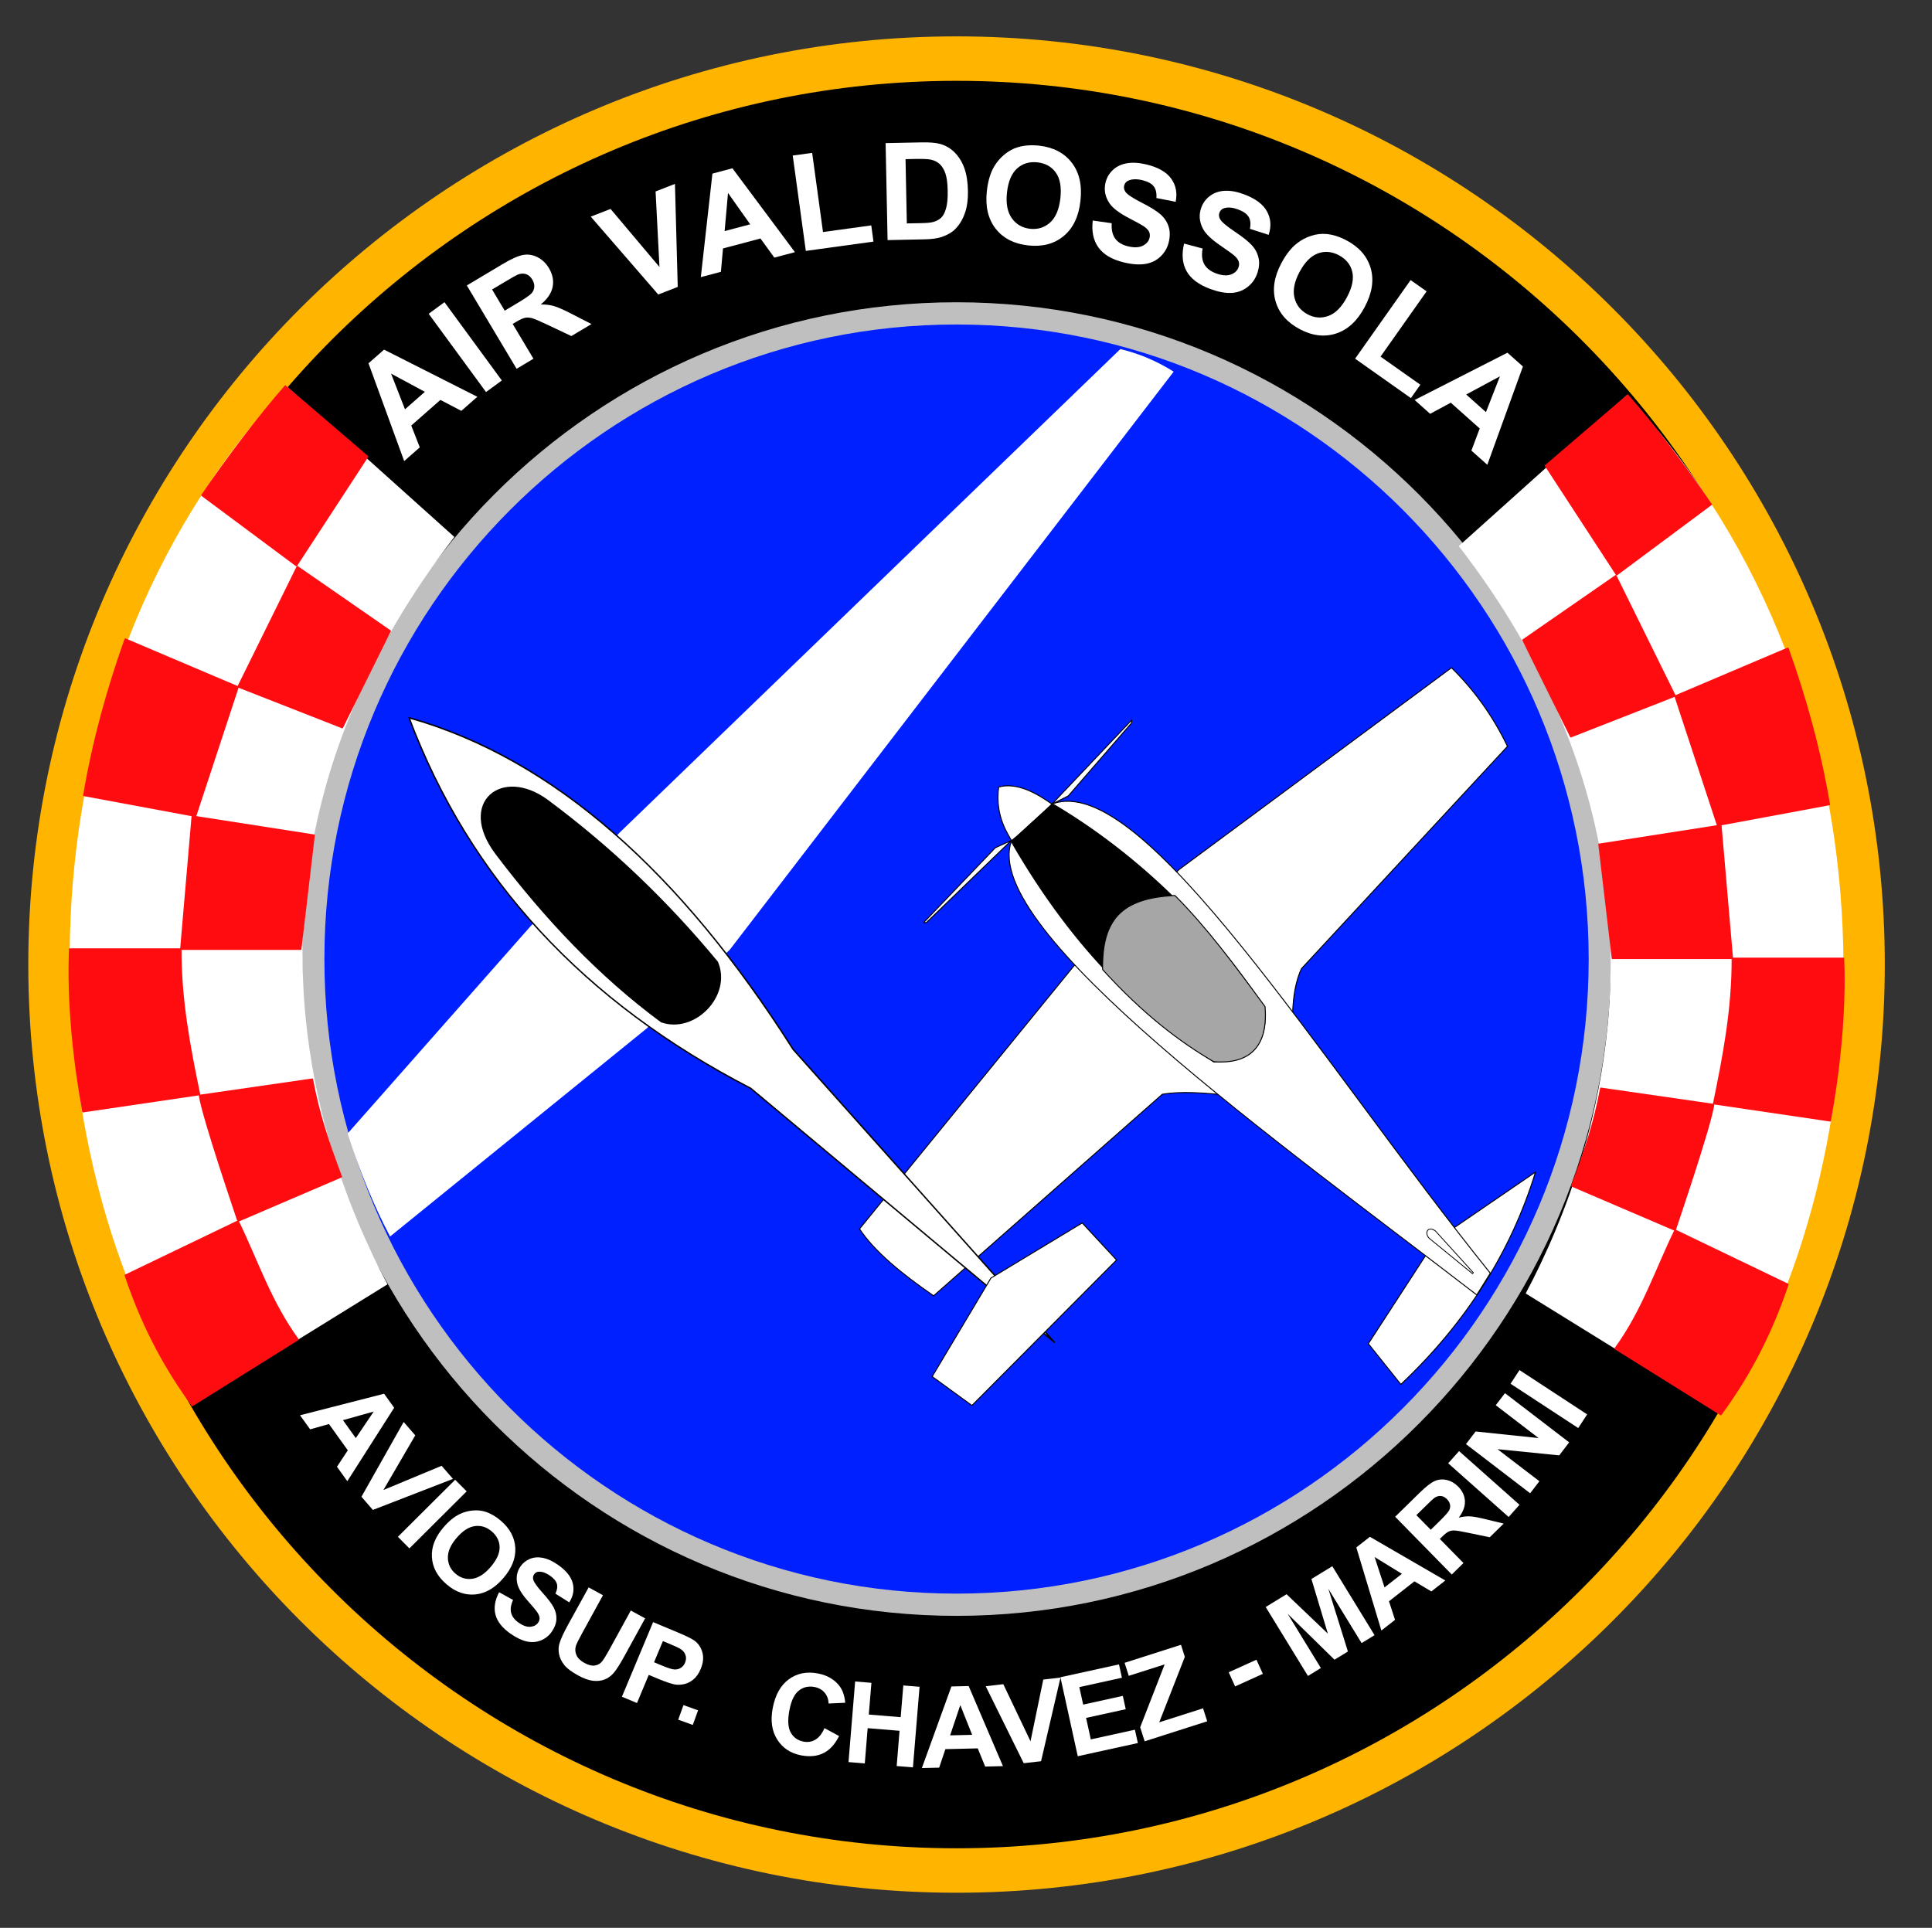 <?xml version="1.0" encoding="utf-8"?>
<!-- Generator: Adobe Illustrator 24.0.2, SVG Export Plug-In . SVG Version: 6.00 Build 0)  -->
<svg version="1.1" id="Livello_1" xmlns="http://www.w3.org/2000/svg" xmlns:xlink="http://www.w3.org/1999/xlink" x="0px" y="0px"
	 viewBox="0 0 478 477" style="enable-background:new 0 0 478 477;" xml:space="preserve">
<rect x="0" y="0" width="478" height="477" fill="#333333" stroke="none"/>
<style type="text/css">
	
		.st0{fill-rule:evenodd;clip-rule:evenodd;stroke:#FFB400;stroke-width:11;stroke-linecap:round;stroke-linejoin:round;stroke-miterlimit:10;}
	
		.st1{fill-rule:evenodd;clip-rule:evenodd;fill:#0020FF;stroke:#BFBFBF;stroke-width:5.5;stroke-linecap:round;stroke-linejoin:round;stroke-miterlimit:10;}
	
		.st2{fill-rule:evenodd;clip-rule:evenodd;fill:#FFFFFF;stroke:#000000;stroke-width:0.24;stroke-linecap:round;stroke-linejoin:round;stroke-miterlimit:10;}
	
		.st3{fill-rule:evenodd;clip-rule:evenodd;stroke:#000000;stroke-width:0.24;stroke-linecap:round;stroke-linejoin:round;stroke-miterlimit:10;}
	
		.st4{fill-rule:evenodd;clip-rule:evenodd;fill:#A6A6A6;stroke:#000000;stroke-width:0.24;stroke-linecap:round;stroke-linejoin:round;stroke-miterlimit:10;}
	.st5{fill:none;stroke:#000000;stroke-width:0.2;stroke-linecap:round;stroke-linejoin:round;stroke-miterlimit:10;}
	.st6{fill:#FFFFFF;}
	.st7{fill-rule:evenodd;clip-rule:evenodd;fill:#FFFFFF;}
	
		.st8{fill-rule:evenodd;clip-rule:evenodd;fill:#FFFFFF;stroke:#000000;stroke-width:0.35;stroke-linecap:round;stroke-linejoin:round;stroke-miterlimit:10;}
	.st9{fill-rule:evenodd;clip-rule:evenodd;}
	
		.st10{fill-rule:evenodd;clip-rule:evenodd;fill:#FF0C11;stroke:#FF0C11;stroke-width:0.35;stroke-linecap:round;stroke-linejoin:round;stroke-miterlimit:10;}
	.st11{fill:none;stroke:#FF0C11;stroke-width:0.35;stroke-linecap:round;stroke-linejoin:round;stroke-miterlimit:10;}
</style>
<g>
	<path class="st0" d="M236.66,14.5c123.72,0,224.16,100.44,224.16,224.16S360.38,462.82,236.66,462.82S12.5,362.38,12.5,238.66
		S112.94,14.5,236.66,14.5L236.66,14.5z"/>
	<path class="st1" d="M236.66,77.54c87.84,0,159.15,71.59,159.15,159.76S324.5,397.06,236.66,397.06S77.51,325.48,77.51,237.3
		S148.82,77.54,236.66,77.54L236.66,77.54z"/>
	<path class="st2" d="M338.54,332.47l16.55-25.49l24.82-16.99c-6.06,19.79-17.2,37.33-33.32,52.55L338.54,332.47L338.54,332.47z"/>
	<path class="st2" d="M212.65,304.07l53.22-65.29l25.94-23.7l67.3-49.86c5.56,5.45,10.23,11.88,13.86,19.45l-50.98,55.01
		c-4.11,8.96-1.44,23.5-0.22,33.09c-10.46-0.31-25.18-3.61-34.21-2.01l-56.57,49.86C222.97,315.1,216.32,309.59,212.65,304.07
		L212.65,304.07z"/>
	<path class="st2" d="M250.21,208.18l10.06-9.23c22.5-8.56,66.32,63.7,108.45,116.08l-3.35,5.37
		C317.05,283.14,242.56,230.2,250.21,208.18L250.21,208.18z"/>
	<path class="st2" d="M260.27,198.95c0,0-9.87,9.42-10.06,8.99c-0.57-1.27-4.12-5.79-3.13-13.2
		C251.58,193.49,256.44,196.24,260.27,198.95L260.27,198.95z"/>
	<path class="st3" d="M250.21,208.22c16.28,28.2,33.12,42.81,50.09,54.53c9.37-0.15,13.58-4.59,12.52-13.42
		c-14.32-21.88-33.18-39.08-52.32-50.38C255.47,203.34,255.37,203.49,250.21,208.22L250.21,208.22z"/>
	<path class="st2" d="M229.19,228.28l21.02-20.33c-1.26,0.58-2.6,1.19-3.96,1.81l-17.73,18.52H229.19L229.19,228.28z"/>
	<polygon class="st2" points="260.27,198.95 279.98,178.18 279.98,178.86 264.3,196.94 260.27,198.95 	"/>
	<path class="st4" d="M272.8,239.9c-0.19-12.3,4.62-17.72,17.89-18.33c7.88,7.91,14.87,17.32,22.3,27.5
		c0.84,10.33-4.22,14.27-12.68,13.64C292.14,257.95,282.96,251.1,272.8,239.9L272.8,239.9z"/>
	<path class="st5" d="M353.57,306.36c-1.26-1.44-0.21-3.08,1.57-1.79l9.39,10.35l-0.22,0.22L353.57,306.36L353.57,306.36z"/>
	<path class="st6" d="M118.1,98.18l-3.96,3.48l-5.18-2.71l-7.21,6.34l2.11,5.4l-3.86,3.4l-8.83-24.2l3.85-3.38L118.1,98.18
		L118.1,98.18z M105.12,96.95l-8.37-4.51l3.45,8.83L105.12,96.95L105.12,96.95z"/>
	<polygon class="st6" points="120.25,97 106.06,77.64 109.97,74.77 124.16,94.14 120.25,97 	"/>
	<path class="st6" d="M127.81,91.25L115.5,70.63l8.76-5.23c2.2-1.32,3.91-2.09,5.13-2.31c1.22-0.23,2.41-0.04,3.58,0.54
		c1.17,0.59,2.11,1.49,2.84,2.71c0.92,1.55,1.23,3.1,0.92,4.65c-0.31,1.55-1.29,3-2.94,4.34c1.21-0.01,2.3,0.12,3.26,0.4
		c0.96,0.28,2.42,0.92,4.37,1.93l4.92,2.52l-4.98,2.97l-5.69-2.69c-2.02-0.96-3.36-1.54-4-1.72s-1.23-0.22-1.76-0.11
		c-0.53,0.11-1.28,0.45-2.23,1.02l-0.84,0.5l5.14,8.61L127.81,91.25L127.81,91.25z M124.87,76.87l3.08-1.84
		c2-1.19,3.19-2.02,3.59-2.49c0.4-0.47,0.61-0.99,0.65-1.57c0.04-0.58-0.13-1.18-0.5-1.8c-0.41-0.69-0.93-1.14-1.56-1.35
		c-0.62-0.2-1.31-0.16-2.05,0.13c-0.36,0.15-1.39,0.73-3.08,1.74l-3.25,1.94L124.87,76.87L124.87,76.87z"/>
	<polygon class="st6" points="162.86,72.87 146.16,53.6 151.06,51.7 163.16,66.06 162.2,47.37 166.99,45.5 167.68,70.99 
		162.86,72.87 	"/>
	<path class="st6" d="M196.68,62.39l-5.1,1.35l-3.43-4.73l-9.27,2.46l-0.52,5.78l-4.97,1.32l2.87-25.61l4.95-1.32L196.68,62.39
		L196.68,62.39z M185.61,55.5l-5.49-7.76l-0.84,9.44L185.61,55.5L185.61,55.5z"/>
	<polygon class="st6" points="199.37,62.08 196.13,38.48 200.94,37.83 203.62,57.41 215.56,55.77 216.11,59.78 199.37,62.08 	"/>
	<path class="st6" d="M219.11,35.41l8.86-0.18c2-0.04,3.52,0.08,4.58,0.37c1.42,0.39,2.64,1.1,3.66,2.14
		c1.03,1.04,1.82,2.32,2.37,3.84c0.56,1.52,0.86,3.41,0.9,5.66c0.04,1.98-0.17,3.68-0.63,5.12c-0.56,1.76-1.39,3.19-2.48,4.29
		c-0.82,0.84-1.95,1.5-3.37,1.98c-1.06,0.36-2.49,0.56-4.28,0.59l-9.12,0.19L219.11,35.41L219.11,35.41z M224.04,39.38l0.32,15.9
		l3.62-0.07c1.35-0.03,2.33-0.12,2.93-0.29c0.78-0.21,1.43-0.56,1.94-1.04c0.51-0.48,0.92-1.26,1.22-2.34
		c0.31-1.08,0.44-2.55,0.4-4.41c-0.04-1.86-0.23-3.28-0.58-4.26c-0.35-0.99-0.82-1.75-1.42-2.3c-0.6-0.55-1.36-0.91-2.27-1.09
		c-0.68-0.14-2.01-0.19-3.98-0.15L224.04,39.38L224.04,39.38z"/>
	<path class="st6" d="M244.16,47.26c0.27-2.43,0.86-4.43,1.77-6c0.68-1.16,1.54-2.17,2.58-3.03c1.05-0.86,2.15-1.47,3.32-1.81
		c1.56-0.46,3.3-0.59,5.25-0.38c3.52,0.39,6.21,1.79,8.08,4.2s2.59,5.56,2.16,9.45c-0.42,3.85-1.8,6.75-4.14,8.7
		c-2.33,1.94-5.25,2.72-8.76,2.34c-3.55-0.39-6.25-1.79-8.11-4.18C244.46,54.15,243.74,51.06,244.16,47.26L244.16,47.26z
		 M249.14,47.64c-0.3,2.7,0.1,4.82,1.19,6.35c1.09,1.53,2.6,2.4,4.52,2.62c1.92,0.21,3.57-0.31,4.96-1.55
		c1.38-1.25,2.23-3.25,2.54-6.02c0.3-2.74-0.07-4.84-1.12-6.32c-1.05-1.48-2.57-2.33-4.56-2.55c-1.99-0.22-3.66,0.29-5.03,1.51
		C250.28,42.91,249.44,44.9,249.14,47.64L249.14,47.64z"/>
	<path class="st6" d="M270.36,54.57l4.69,0.66c-0.1,1.6,0.19,2.87,0.86,3.8c0.67,0.93,1.72,1.56,3.15,1.91
		c1.52,0.37,2.74,0.32,3.66-0.13c0.93-0.46,1.49-1.11,1.7-1.97c0.13-0.55,0.09-1.06-0.14-1.53c-0.23-0.46-0.71-0.94-1.45-1.42
		c-0.51-0.32-1.68-0.97-3.53-1.93c-2.37-1.24-3.96-2.44-4.76-3.6c-1.12-1.63-1.46-3.37-1.01-5.22c0.29-1.19,0.89-2.22,1.82-3.09
		c0.92-0.87,2.09-1.42,3.49-1.66c1.4-0.23,2.99-0.13,4.79,0.3c2.93,0.71,4.98,1.89,6.15,3.53c1.17,1.64,1.53,3.54,1.09,5.71
		l-4.76-0.93c0.09-1.25-0.13-2.21-0.67-2.9c-0.54-0.69-1.47-1.19-2.79-1.51c-1.37-0.33-2.51-0.31-3.42,0.07
		c-0.59,0.24-0.95,0.66-1.1,1.27c-0.13,0.55-0.02,1.08,0.36,1.59c0.47,0.64,1.79,1.51,3.95,2.61c2.16,1.1,3.72,2.07,4.68,2.91
		c0.96,0.85,1.63,1.84,2,3c0.38,1.15,0.39,2.47,0.03,3.94c-0.32,1.34-1,2.5-2.02,3.49c-1.03,0.99-2.29,1.6-3.78,1.84
		c-1.5,0.24-3.26,0.11-5.28-0.38c-2.95-0.71-5.05-1.95-6.3-3.69C270.5,59.47,270.04,57.25,270.36,54.57L270.36,54.57z"/>
	<path class="st6" d="M292.96,60.27l4.58,1.22c-0.29,1.58-0.15,2.87,0.4,3.87c0.55,1,1.52,1.76,2.9,2.27
		c1.46,0.55,2.68,0.65,3.65,0.31c0.97-0.34,1.61-0.93,1.92-1.76c0.2-0.53,0.21-1.04,0.04-1.53c-0.17-0.49-0.6-1.02-1.27-1.58
		c-0.46-0.38-1.55-1.16-3.27-2.34c-2.21-1.51-3.64-2.89-4.29-4.14c-0.92-1.75-1.05-3.52-0.38-5.3c0.43-1.15,1.15-2.1,2.17-2.85
		c1.02-0.76,2.24-1.17,3.66-1.23c1.42-0.07,2.99,0.22,4.72,0.87c2.82,1.05,4.72,2.47,5.68,4.24c0.97,1.77,1.1,3.7,0.4,5.79
		l-4.62-1.49c0.24-1.23,0.13-2.21-0.32-2.96c-0.45-0.74-1.32-1.36-2.59-1.83c-1.32-0.49-2.45-0.61-3.4-0.34
		c-0.61,0.17-1.02,0.54-1.24,1.13c-0.2,0.53-0.14,1.07,0.17,1.62c0.39,0.69,1.6,1.71,3.61,3.06c2.01,1.35,3.45,2.49,4.3,3.45
		c0.85,0.95,1.39,2.02,1.63,3.21c0.24,1.19,0.09,2.5-0.44,3.92c-0.48,1.29-1.29,2.36-2.43,3.22c-1.14,0.86-2.46,1.32-3.97,1.38
		c-1.51,0.06-3.25-0.28-5.2-1.01c-2.84-1.06-4.78-2.53-5.82-4.42C292.52,65.16,292.32,62.9,292.96,60.27L292.96,60.27z"/>
	<path class="st6" d="M317.02,65.13c1.15-2.16,2.43-3.8,3.86-4.92c1.05-0.82,2.23-1.45,3.52-1.86c1.29-0.42,2.54-0.57,3.75-0.45
		c1.62,0.14,3.29,0.67,5.02,1.59c3.12,1.66,5.11,3.95,5.96,6.89c0.85,2.93,0.35,6.13-1.48,9.58c-1.82,3.42-4.17,5.61-7.06,6.55
		c-2.89,0.95-5.89,0.59-9-1.06c-3.15-1.67-5.15-3.97-5.99-6.88C314.75,71.65,315.22,68.51,317.02,65.13L317.02,65.13z M321.5,67.33
		c-1.27,2.4-1.68,4.52-1.23,6.34c0.45,1.83,1.53,3.19,3.24,4.1c1.71,0.91,3.43,1.03,5.18,0.39c1.75-0.65,3.27-2.2,4.58-4.66
		c1.29-2.43,1.72-4.53,1.29-6.29c-0.43-1.76-1.53-3.11-3.29-4.05c-1.77-0.94-3.51-1.09-5.23-0.45
		C324.31,63.35,322.8,64.89,321.5,67.33L321.5,67.33z"/>
	<polygon class="st6" points="335.27,88.75 349,69.3 352.96,72.09 341.56,88.24 351.41,95.19 349.07,98.5 335.27,88.75 	"/>
	<path class="st6" d="M367.98,115l-3.94-3.51l2.06-5.47l-7.16-6.38l-5.11,2.75L350,98.97l22.96-11.7l3.83,3.41L367.98,115
		L367.98,115z M367.64,101.97l3.46-8.85l-8.35,4.49L367.64,101.97L367.64,101.97z"/>
	<path class="st6" d="M85.93,366.49l-2.56-3.57l2.68-4.07l-4.66-6.5l-4.66,1.31l-2.5-3.48l20.8-5.33l2.49,3.47L85.93,366.49
		L85.93,366.49z M88.03,355.83l4.43-6.57l-7.61,2.13L88.03,355.83L88.03,355.83z"/>
	<polygon class="st6" points="89.43,370.34 99.87,351.84 102.74,355.15 94.86,368.67 109.26,362.68 112.07,365.92 92.25,373.6 
		89.43,370.34 	"/>
	<polygon class="st6" points="98.44,380.25 112.61,366.14 115.46,369 101.29,383.12 98.44,380.25 	"/>
	<path class="st6" d="M109.74,377.9c1.33-1.55,2.67-2.64,4.04-3.29c1.01-0.48,2.08-0.77,3.2-0.87c1.12-0.1,2.17,0.01,3.14,0.32
		c1.29,0.41,2.55,1.15,3.79,2.21c2.24,1.92,3.43,4.15,3.58,6.69c0.15,2.54-0.84,5.05-2.96,7.52c-2.1,2.45-4.42,3.79-6.94,4.03
		c-2.52,0.24-4.9-0.6-7.12-2.52c-2.26-1.94-3.46-4.17-3.61-6.69C106.7,382.78,107.66,380.31,109.74,377.9L109.74,377.9z
		 M112.98,380.51c-1.48,1.72-2.2,3.36-2.17,4.93c0.03,1.57,0.66,2.88,1.88,3.93c1.22,1.05,2.6,1.47,4.14,1.27
		c1.54-0.21,3.07-1.19,4.58-2.95c1.49-1.74,2.23-3.36,2.2-4.87c-0.03-1.51-0.67-2.81-1.93-3.89c-1.26-1.09-2.65-1.53-4.17-1.33
		C115.99,377.79,114.48,378.76,112.98,380.51L112.98,380.51z"/>
	<path class="st6" d="M123.49,393.96l3.45,1.92c-0.56,1.22-0.71,2.29-0.47,3.21c0.24,0.92,0.87,1.73,1.88,2.43
		c1.07,0.74,2.03,1.07,2.89,0.99c0.86-0.08,1.49-0.42,1.91-1.03c0.27-0.39,0.38-0.8,0.34-1.23c-0.04-0.43-0.27-0.94-0.7-1.54
		c-0.3-0.4-1.02-1.26-2.16-2.56c-1.48-1.67-2.35-3.08-2.62-4.22c-0.39-1.6-0.13-3.06,0.77-4.36c0.58-0.84,1.36-1.46,2.34-1.86
		c0.98-0.4,2.05-0.48,3.21-0.25c1.16,0.24,2.37,0.79,3.64,1.67c2.07,1.43,3.31,2.96,3.73,4.58c0.42,1.63,0.13,3.22-0.86,4.76
		l-3.42-2.15c0.44-0.94,0.56-1.76,0.35-2.46c-0.21-0.69-0.78-1.36-1.72-2.01c-0.96-0.67-1.86-0.99-2.68-0.97
		c-0.53,0.01-0.94,0.23-1.23,0.66c-0.27,0.39-0.33,0.84-0.2,1.34c0.18,0.64,0.94,1.71,2.29,3.21c1.35,1.5,2.28,2.72,2.77,3.66
		c0.49,0.94,0.71,1.92,0.66,2.93c-0.05,1.01-0.44,2.03-1.16,3.07c-0.65,0.94-1.52,1.65-2.62,2.11c-1.09,0.46-2.26,0.56-3.49,0.3
		c-1.23-0.26-2.57-0.89-4-1.88c-2.08-1.44-3.35-3.02-3.8-4.75C122.14,397.81,122.44,395.95,123.49,393.96L123.49,393.96z"/>
	<path class="st6" d="M145.64,392.77l3.54,1.94l-5.21,9.5c-0.83,1.51-1.32,2.51-1.48,3c-0.24,0.8-0.2,1.57,0.13,2.32
		c0.33,0.75,0.99,1.39,1.98,1.93c1.01,0.55,1.88,0.76,2.61,0.63c0.74-0.13,1.32-0.47,1.75-1.01c0.43-0.54,1.03-1.51,1.79-2.89
		l5.32-9.7l3.54,1.94l-5.05,9.21c-1.16,2.11-2.07,3.54-2.74,4.31c-0.67,0.76-1.42,1.3-2.27,1.62c-0.84,0.32-1.79,0.42-2.85,0.3
		c-1.06-0.12-2.28-0.56-3.67-1.32c-1.68-0.92-2.84-1.81-3.49-2.67c-0.65-0.86-1.06-1.74-1.23-2.63c-0.16-0.89-0.14-1.72,0.07-2.49
		c0.32-1.13,1.02-2.68,2.1-4.64L145.64,392.77L145.64,392.77z"/>
	<path class="st6" d="M153.87,419.82l7.72-18.46l5.98,2.5c2.27,0.95,3.7,1.66,4.32,2.13c0.94,0.72,1.57,1.69,1.9,2.92
		s0.18,2.57-0.43,4.04c-0.47,1.13-1.08,2-1.81,2.6c-0.73,0.6-1.51,0.99-2.33,1.16c-0.82,0.18-1.58,0.2-2.3,0.07
		c-0.96-0.2-2.29-0.65-3.98-1.35l-2.43-1.01l-2.91,6.96L153.87,419.82L153.87,419.82z M164.01,406.05l-2.19,5.24l2.04,0.85
		c1.47,0.61,2.49,0.93,3.07,0.94c0.58,0.01,1.09-0.13,1.54-0.42c0.45-0.29,0.79-0.71,1.02-1.26c0.28-0.67,0.32-1.31,0.1-1.91
		c-0.21-0.6-0.6-1.08-1.16-1.44c-0.41-0.27-1.29-0.69-2.63-1.25L164.01,406.05L164.01,406.05z"/>
	<polygon class="st6" points="167.8,425.5 169.1,421.89 172.71,423.19 171.4,426.8 167.8,425.5 	"/>
	<path class="st6" d="M203.99,427.59l3.61,1.96c-1,2.03-2.29,3.44-3.86,4.22c-1.57,0.78-3.41,0.96-5.52,0.56
		c-2.61-0.5-4.58-1.8-5.92-3.91c-1.34-2.1-1.71-4.7-1.12-7.79c0.63-3.27,1.96-5.65,3.99-7.13c2.04-1.49,4.43-1.96,7.18-1.44
		c2.4,0.46,4.22,1.55,5.45,3.25c0.73,1.01,1.17,2.35,1.32,4l-4.11,0.19c-0.04-1.06-0.37-1.96-0.99-2.69
		c-0.62-0.73-1.46-1.2-2.52-1.4c-1.46-0.28-2.74,0.02-3.85,0.89c-1.11,0.87-1.88,2.48-2.33,4.82c-0.48,2.48-0.37,4.34,0.32,5.56
		c0.69,1.23,1.75,1.98,3.18,2.25c1.05,0.2,2.02,0.04,2.91-0.48C202.63,429.92,203.38,428.97,203.99,427.59L203.99,427.59z"/>
	<polygon class="st6" points="209.93,435.99 211.57,416.05 215.6,416.38 214.95,424.23 222.84,424.88 223.49,417.03 227.51,417.36 
		225.87,437.3 221.85,436.97 222.56,428.25 214.67,427.6 213.96,436.32 209.93,435.99 	"/>
	<path class="st6" d="M248.14,436.99l-4.39,0.11l-1.85-4.5l-8,0.19l-1.54,4.58l-4.28,0.1l7.31-20.19l4.27-0.1L248.14,436.99
		L248.14,436.99z M240.52,429.25l-2.93-7.36l-2.52,7.49L240.52,429.25L240.52,429.25z"/>
	<polygon class="st6" points="253.28,436.27 243.88,417.22 248.23,416.72 254.96,430.85 258.12,415.57 262.38,415.08 257.57,435.78 
		253.28,436.27 	"/>
	<polygon class="st6" points="266.65,434.54 262.36,415 276.85,411.82 277.58,415.12 267.04,417.44 267.99,421.77 277.8,419.61 
		278.52,422.91 268.71,425.06 269.88,430.38 280.79,427.98 281.52,431.28 266.65,434.54 	"/>
	<polygon class="st6" points="283.2,430.85 282.09,427.38 288.15,411.82 279.27,414.65 278.24,411.43 292.19,406.97 293.14,409.96 
		286.81,426.15 297.65,422.69 298.68,425.9 283.2,430.85 	"/>
	<polygon class="st6" points="305.58,417.27 304,413.77 310.86,410.66 312.44,414.16 305.58,417.27 	"/>
	<polygon class="st6" points="323.6,414.68 313.15,397.62 318.31,394.46 328.53,404.21 324.46,390.69 329.63,387.53 340.08,404.59 
		336.88,406.55 328.65,393.12 333.49,408.63 330.17,410.66 318.57,399.29 326.8,412.72 323.6,414.68 	"/>
	<path class="st6" d="M357.59,391.06l-3.46,2.71l-4.18-2.5l-6.3,4.93l1.5,4.6l-3.38,2.64l-6.2-20.56l3.36-2.63L357.59,391.06
		L357.59,391.06z M346.85,389.41l-6.75-4.15l2.45,7.51L346.85,389.41L346.85,389.41z"/>
	<path class="st6" d="M359.19,389.58l-14.01-14.29l6.07-5.95c1.53-1.5,2.76-2.46,3.7-2.88c0.94-0.42,1.95-0.51,3-0.26
		c1.06,0.25,2,0.8,2.83,1.64c1.05,1.07,1.6,2.27,1.66,3.58s-0.46,2.68-1.53,4.09c0.98-0.25,1.89-0.35,2.72-0.32s2.14,0.27,3.92,0.71
		l4.48,1.08l-3.45,3.38l-5.13-1.06c-1.83-0.39-3.02-0.59-3.58-0.61c-0.56-0.02-1.04,0.06-1.45,0.26c-0.41,0.19-0.95,0.61-1.61,1.26
		l-0.58,0.57l5.85,5.96L359.19,389.58L359.19,389.58z M353.99,378.51l2.13-2.09c1.38-1.36,2.19-2.26,2.42-2.72
		c0.23-0.45,0.3-0.92,0.22-1.4c-0.09-0.48-0.34-0.93-0.76-1.36c-0.47-0.48-0.98-0.74-1.53-0.79c-0.55-0.04-1.09,0.12-1.64,0.51
		c-0.27,0.2-0.98,0.87-2.15,2.02l-2.25,2.21L353.99,378.51L353.99,378.51z"/>
	<polygon class="st6" points="373.26,375.35 358.3,362.06 360.99,359.04 375.94,372.33 373.26,375.35 	"/>
	<polygon class="st6" points="378.58,369.48 362.7,357.31 365.09,354.19 380.67,355.82 370.07,347.69 372.35,344.71 388.23,356.88 
		385.77,360.1 370.5,358.57 380.86,366.5 378.58,369.48 	"/>
	<polygon class="st6" points="390.47,353.34 373.73,342.38 375.94,339 392.68,349.96 390.47,353.34 	"/>
	<path class="st7" d="M86.01,280.46l45.39-51.43L153.31,206L277.19,86.37c4.47,1.08,8.87,2.86,13.19,5.59L180.59,234.95
		l-20.58,19.51l-63.5,51.49C92.52,298.41,89.03,289.87,86.01,280.46L86.01,280.46z"/>
	<path class="st8" d="M101.21,177.6c15.01,39.92,43.3,70.39,84.52,91.68l75.13,62.83l-64.62-72.45
		C168.53,215.98,137.07,187.72,101.21,177.6L101.21,177.6z"/>
	<path class="st9" d="M122.62,211.36c-9.68-12.8,1.51-21.92,12.97-13.42c15.73,11.68,29.69,25.08,42.04,40.03
		c3.57,8.45-5.79,17.94-14.09,14.98C148.11,241.55,134.72,227.35,122.62,211.36L122.62,211.36z"/>
	<polygon class="st2" points="230.63,340.6 240.47,347.76 276.25,311.76 267.75,302.59 245.17,316.23 230.63,340.6 	"/>
	<path class="st7" d="M70.83,95.52l41.59,37.34c-44.17,57.15-41.8,112.01-30.81,149.84c4.2,14.45,9.66,26.42,14.26,35.08
		l-48.45,29.98C7.07,286.16,0.08,171.65,70.83,95.52L70.83,95.52z"/>
	<path class="st10" d="M49.36,271.05l27.91-4.03c1.7,8.95,3.96,15.5,7.19,24.15L58.9,302.13C58.63,301.26,50.15,276.49,49.36,271.05
		L49.36,271.05z"/>
	<path class="st10" d="M58.9,302.13l-27.91,13.42c4.74,14.08,10.63,24.04,16.59,32.22l26.16-16.34
		C66.91,322.07,63.57,311.7,58.9,302.13L58.9,302.13z"/>
	<path class="st10" d="M70.6,95.52c-6.37,7.21-14.64,18.17-20.66,27.03l23.4,17.41l17.61-26.99L70.6,95.52L70.6,95.52z"/>
	<path class="st10" d="M58.9,169.98l-27.91-11.85c-4.27,12-7.88,24.68-10.25,38.68l27.64,5.14L58.9,169.98L58.9,169.98z"/>
	<polygon class="st10" points="77.72,206.65 74.4,234.86 44.74,234.86 47.57,201.95 77.72,206.65 	"/>
	<polygon class="st10" points="73.56,140.2 58.9,169.93 84.69,180.04 96.54,156.12 73.56,140.2 	"/>
	<path class="st10" d="M44.74,234.86h-27.5c-0.56,13.58,1.14,28.45,3.28,40.21l28.85-4.25C46.87,258.85,44.69,247.21,44.74,234.86
		L44.74,234.86z"/>
	<path class="st7" d="M402.51,97.78l-41.59,37.34c44.17,57.15,41.8,112.01,30.81,149.84c-4.2,14.45-9.66,26.42-14.26,35.08
		l48.45,29.98C466.26,288.42,473.25,173.91,402.51,97.78L402.51,97.78z"/>
	<path class="st10" d="M423.97,273.3l-27.91-4.03c-1.7,8.95-3.96,15.5-7.19,24.15l25.57,10.96
		C414.7,303.52,423.19,278.74,423.97,273.3L423.97,273.3z"/>
	<path class="st10" d="M414.44,304.38l27.91,13.42c-4.74,14.08-10.63,24.04-16.59,32.22l-26.16-16.34
		C406.42,324.33,409.76,313.95,414.44,304.38L414.44,304.38z"/>
	<path class="st10" d="M402.73,97.78c6.37,7.21,14.64,18.17,20.65,27.03l-23.4,17.41l-17.6-26.99L402.73,97.78L402.73,97.78z"/>
	<path class="st10" d="M414.44,172.24l27.91-11.85c4.27,12,7.88,24.68,10.25,38.68l-27.64,5.14L414.44,172.24L414.44,172.24z"/>
	<polygon class="st10" points="395.61,208.91 398.93,237.12 428.6,237.12 425.76,204.21 395.61,208.91 	"/>
	<polygon class="st10" points="399.77,142.45 414.44,172.19 388.64,182.3 376.79,158.37 399.77,142.45 	"/>
	<path class="st10" d="M428.6,237.12h27.5c0.56,13.58-1.14,28.45-3.28,40.21l-28.84-4.25C426.47,261.1,428.65,249.47,428.6,237.12
		L428.6,237.12z"/>
	<line class="st11" x1="44.74" y1="234.86" x2="17.23" y2="234.86"/>
</g>
</svg>
